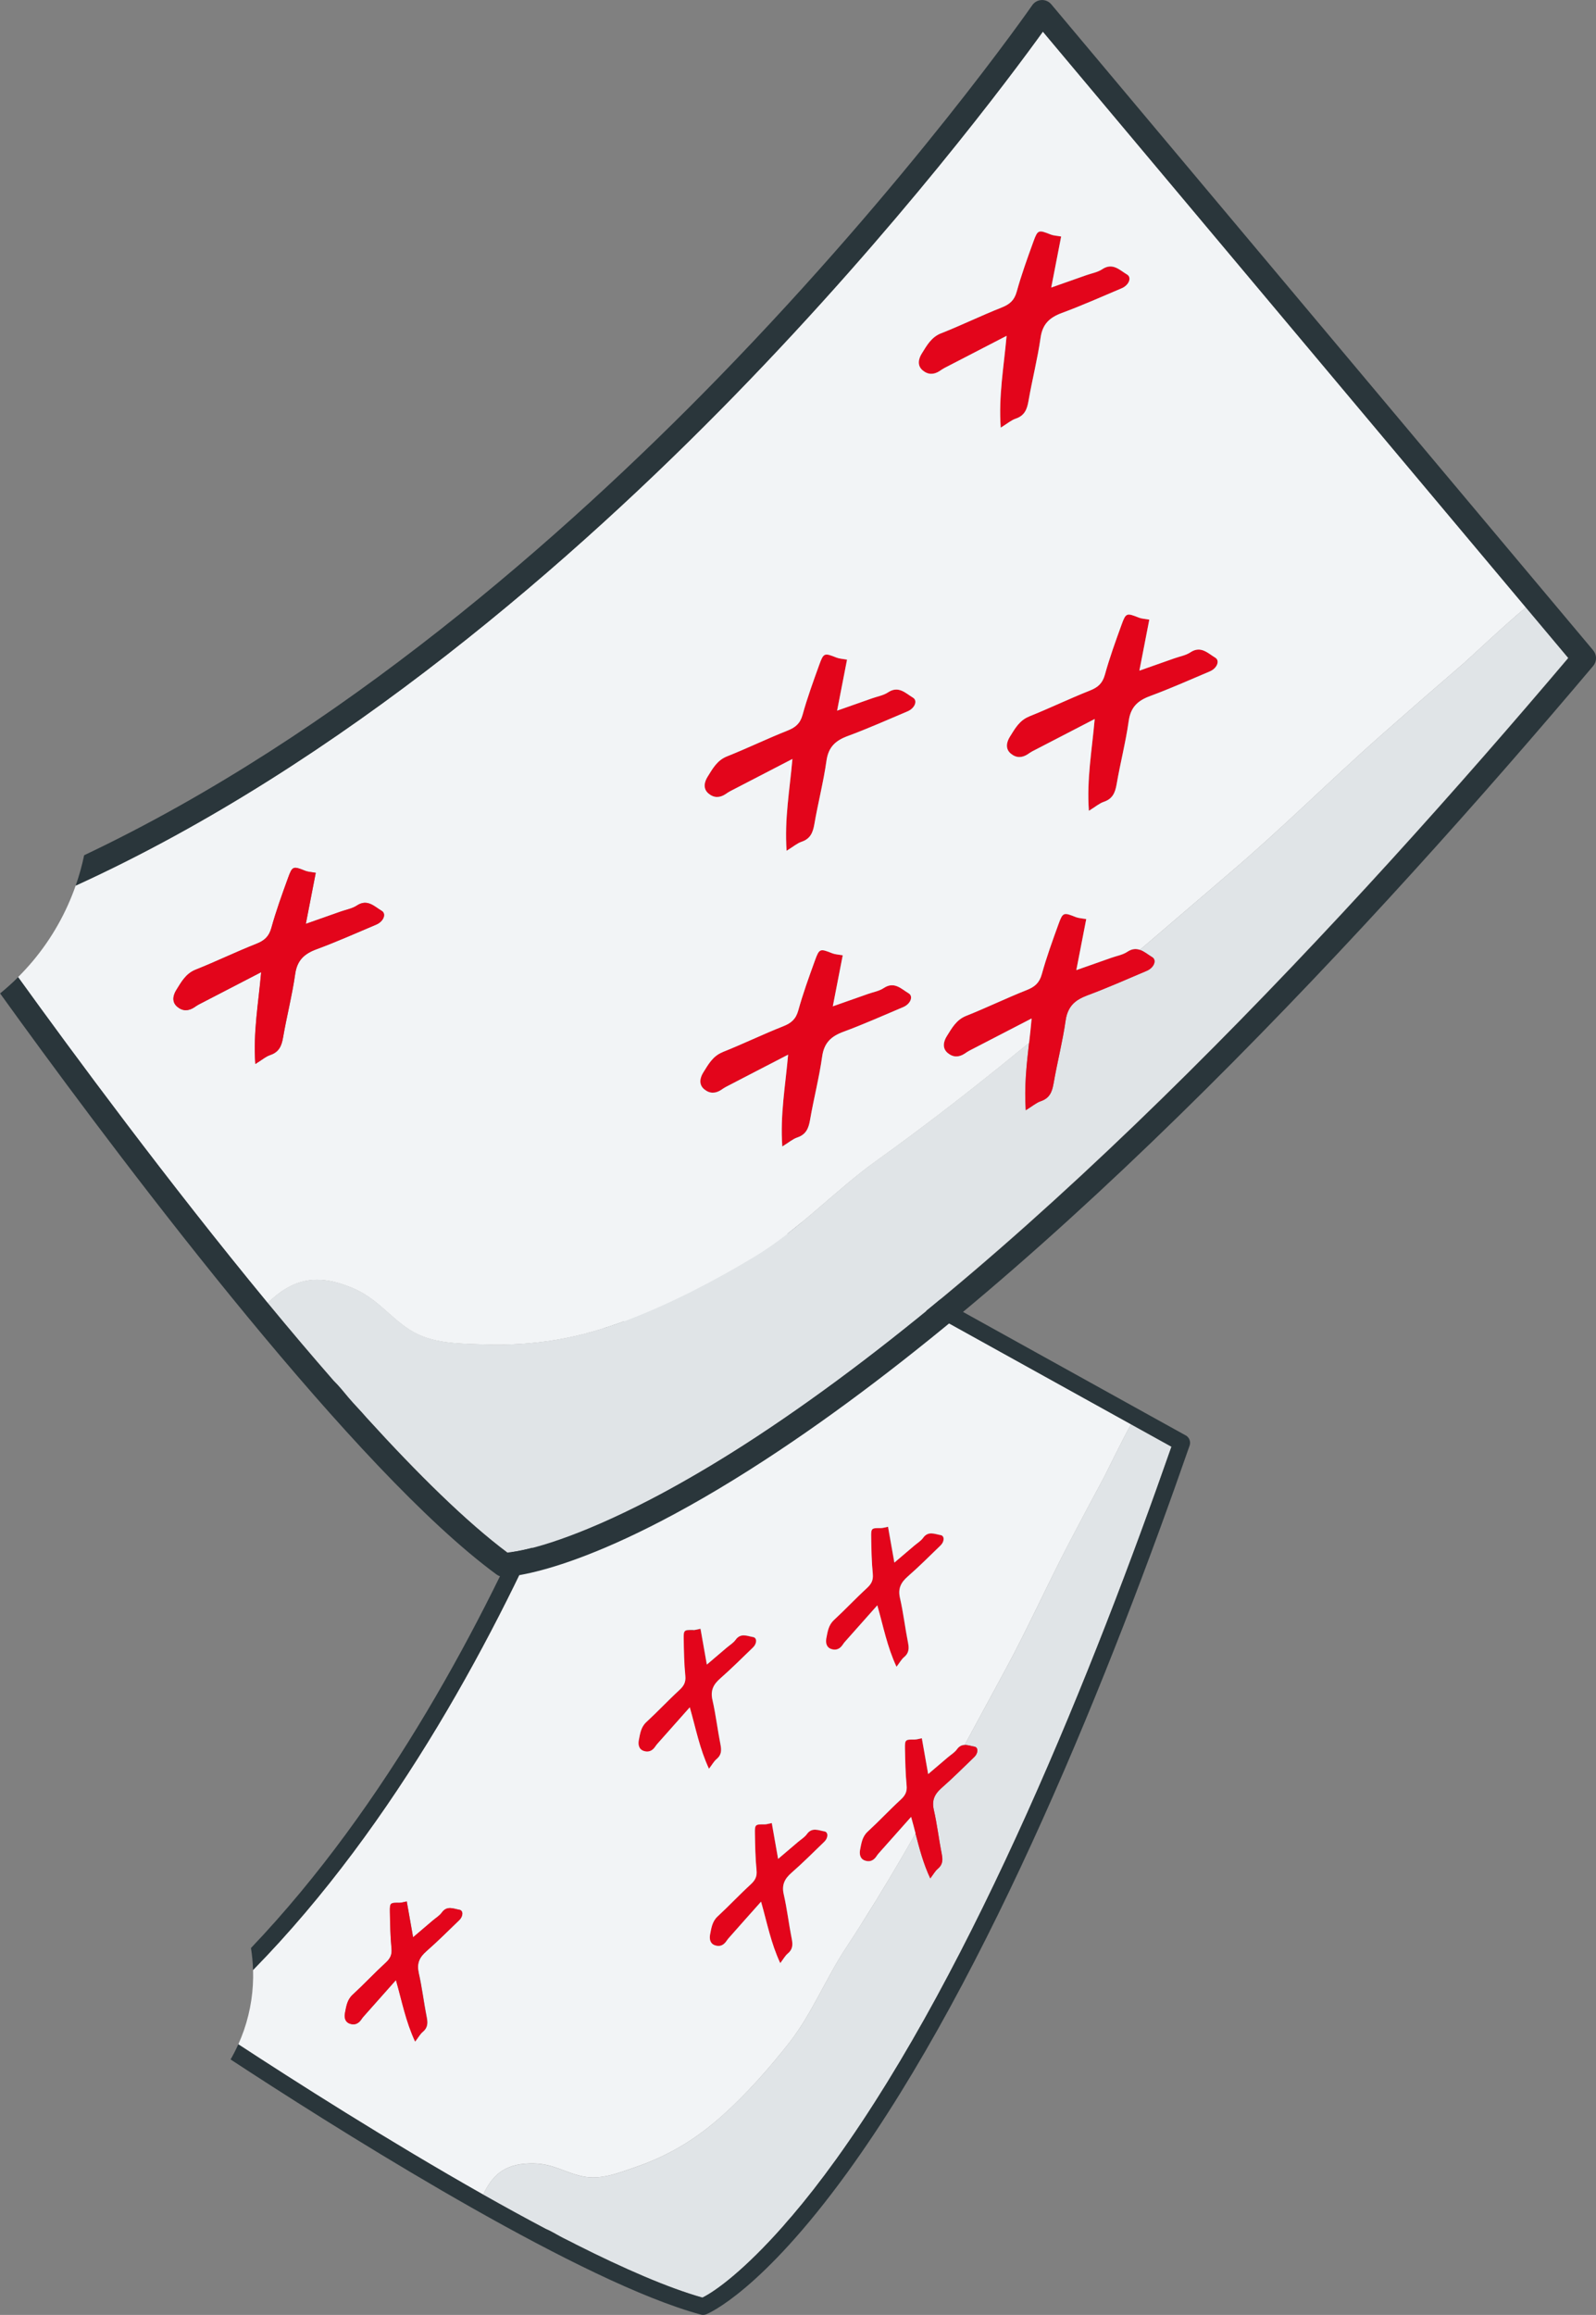 <svg xmlns="http://www.w3.org/2000/svg" xmlns:xlink="http://www.w3.org/1999/xlink" viewBox="0 0 315.06 456.82">
  <rect x="0" y="0" width="315.06" height="456.82" fill="#808080" stroke="none"/>
  <g>
    <g class="cls-5">
      <path fill="#e0e4e7" d="M223.27,281.07c-1.88,3.33-4.79,9.41-5.25,10.26-2.33,4.33-4.64,8.67-6.92,13.03-4.36,8.33-8.22,17.01-12.69,25.23-2.67,4.91-5.32,9.83-7.99,14.75.64-.02,1.3.22,1.94.33.79.14.77,1.28-.02,2.04-2.14,2.06-4.24,4.17-6.48,6.13-.07.06-.13.13-.2.19-.84.79-1.35,1.59-1.44,2.61-.04.44-.01.92.11,1.46.66,2.89,1,5.86,1.58,8.77.23,1.16.21,2.08-.78,2.9-.51.42-.84,1.05-1.49,1.9-1.37-2.94-2.12-5.84-2.91-8.85-3.43,6.02-6.96,11.98-10.68,17.83-1.02,1.61-2.06,3.22-3.11,4.82-3.97,6.03-6.61,12.82-11.06,18.52-3.95,5.08-8.49,10.19-13.28,14.48-5.23,4.69-10.59,7.93-17.4,10.28-3.25,1.12-6.68,2.47-10.18,1.74-3.43-.73-5.77-2.46-9.55-2.55-5.16-.12-8.03,1.69-10.09,6.14,4.14,2.34,8.27,4.61,12.33,6.75,1.01.43,1.92.98,2.76,1.44,1.09.6,2.22,1.1,3.32,1.7,9.39,4.73,18.07,8.51,24.87,10.43,2.71-1.33,8.35-5.52,15.85-13.99.62-.76,1.24-1.49,1.86-2.14,2.7-3.17,5.6-6.86,8.68-11.14,27.4-38.1,51.05-97.24,66.2-140.64l-7.98-4.42Z"/>
      <path fill="#e3051b" d="M129.27,344.78c.14-.2.27-.4.43-.58,2.08-2.34,4.16-4.68,6.45-7.26,1.21,4.23,1.93,8.14,3.79,12.13.65-.85.98-1.48,1.49-1.9.99-.82,1.01-1.74.78-2.9-.58-2.91-.91-5.88-1.58-8.77-.43-1.88.17-3.06,1.53-4.25,2.24-1.96,4.34-4.07,6.48-6.13.79-.76.81-1.9.02-2.04-1.17-.2-2.46-.87-3.47.55-.44.62-1.17,1.05-1.77,1.56-1.23,1.05-2.46,2.1-3.9,3.32-.44-2.51-.84-4.75-1.25-7.07-.63.12-1.04.26-1.44.26-1.82-.02-1.92,0-1.89,1.78.05,2.43.09,4.86.32,7.27.12,1.25-.28,1.99-1.16,2.8-2.23,2.05-4.3,4.27-6.53,6.32-1.09,1-1.24,2.32-1.49,3.57-.15.75-.09,1.77.96,2.13.92.32,1.66.02,2.22-.77"/>
      <path fill="#e3051b" d="M141.12,383.89c.92.32,1.66.02,2.22-.77.14-.2.27-.4.43-.58,2.08-2.34,4.16-4.68,6.45-7.26,1.21,4.23,1.93,8.14,3.79,12.13.65-.85.98-1.48,1.49-1.9.99-.82,1.01-1.74.78-2.9-.58-2.91-.91-5.88-1.58-8.78-.43-1.87.17-3.06,1.53-4.25,2.24-1.96,4.34-4.07,6.48-6.13.79-.76.81-1.91.02-2.04-1.17-.2-2.46-.87-3.47.55-.44.62-1.17,1.05-1.77,1.56-1.23,1.05-2.46,2.1-3.9,3.32-.44-2.51-.84-4.75-1.25-7.07-.63.12-1.04.26-1.44.26-1.82-.02-1.92,0-1.89,1.78.05,2.43.09,4.86.32,7.27.12,1.25-.28,1.99-1.17,2.8-2.23,2.05-4.3,4.27-6.53,6.33-1.09,1-1.24,2.32-1.49,3.57-.15.74-.09,1.77.96,2.13"/>
      <path fill="#e3051b" d="M185.91,365.87c-.58-2.91-.91-5.88-1.58-8.77-.12-.54-.15-1.02-.11-1.46.09-1.01.6-1.82,1.44-2.6.07-.06.13-.13.2-.19,2.24-1.96,4.34-4.07,6.48-6.13.79-.76.81-1.91.02-2.04-.63-.11-1.3-.35-1.94-.33-.54.02-1.07.23-1.53.88-.44.62-1.17,1.05-1.77,1.56-1.23,1.05-2.46,2.1-3.9,3.32-.44-2.51-.84-4.75-1.25-7.07-.63.12-1.04.26-1.44.26-1.82-.02-1.92,0-1.89,1.78.05,2.42.09,4.86.32,7.27.12,1.25-.28,1.99-1.16,2.8-2.23,2.05-4.3,4.27-6.53,6.32-1.09,1-1.24,2.32-1.49,3.57-.15.74-.09,1.77.96,2.13.92.32,1.66.02,2.22-.77.14-.19.27-.4.43-.58,2.08-2.34,4.17-4.68,6.46-7.26.32,1.11.6,2.2.88,3.28.78,3.02,1.54,5.92,2.91,8.85.65-.85.98-1.48,1.49-1.9.98-.82,1.01-1.74.78-2.9"/>
      <path fill="#e3051b" d="M164.06,325.42c.92.32,1.66.02,2.22-.77.14-.2.27-.4.43-.59,2.08-2.34,4.16-4.68,6.45-7.26,1.21,4.23,1.93,8.14,3.79,12.13.65-.85.98-1.48,1.49-1.9.99-.82,1.01-1.74.78-2.9-.58-2.91-.91-5.88-1.58-8.77-.43-1.88.17-3.06,1.53-4.25,2.24-1.96,4.34-4.07,6.48-6.13.79-.76.81-1.9.02-2.04-1.17-.2-2.46-.87-3.47.55-.44.62-1.17,1.05-1.77,1.56-1.23,1.05-2.46,2.1-3.9,3.32-.44-2.51-.84-4.75-1.25-7.07-.63.12-1.04.26-1.44.26-1.82-.02-1.92,0-1.89,1.78.05,2.43.09,4.86.32,7.27.12,1.25-.28,1.99-1.17,2.8-2.23,2.05-4.3,4.27-6.53,6.32-1.09,1-1.24,2.32-1.49,3.57-.15.74-.09,1.77.96,2.13"/>
      <path fill="#e3051b" d="M148.11,281.99c.99-.82,1.01-1.74.78-2.9-.58-2.91-.91-5.88-1.58-8.78-.43-1.87.17-3.06,1.53-4.25,2.24-1.96,4.34-4.07,6.48-6.13.79-.76.81-1.9.02-2.04-1.17-.2-2.46-.87-3.47.55-.44.62-1.17,1.05-1.77,1.56-1.23,1.05-2.46,2.1-3.9,3.32-.44-2.51-.84-4.75-1.25-7.07-.63.12-1.04.26-1.44.26-1.82-.02-1.92,0-1.89,1.78.05,2.43.09,4.86.32,7.27.12,1.25-.28,1.99-1.17,2.8-2.23,2.05-4.3,4.27-6.53,6.33-1.09,1-1.24,2.32-1.49,3.57-.15.74-.09,1.77.96,2.13.92.32,1.66.02,2.22-.77.14-.19.27-.4.43-.58,2.08-2.34,4.16-4.68,6.45-7.26,1.21,4.23,1.93,8.14,3.79,12.13.65-.85.98-1.48,1.49-1.9"/>
      <path fill="#f2f4f6" d="M69.6,393.65c2.23-2.05,4.3-4.28,6.53-6.32.88-.81,1.29-1.55,1.17-2.8-.24-2.41-.28-4.85-.32-7.27-.03-1.77.07-1.8,1.89-1.78.4,0,.81-.14,1.44-.26.41,2.32.8,4.56,1.25,7.07,1.43-1.22,2.67-2.27,3.9-3.32.6-.51,1.32-.94,1.77-1.56,1.01-1.42,2.29-.75,3.47-.55.79.14.77,1.28-.02,2.04-2.14,2.06-4.25,4.18-6.48,6.13-1.36,1.19-1.96,2.38-1.53,4.25.66,2.89,1,5.86,1.58,8.77.23,1.16.21,2.08-.78,2.9-.51.42-.84,1.05-1.49,1.9-1.86-3.99-2.58-7.9-3.79-12.13-2.29,2.57-4.37,4.92-6.45,7.26-.16.18-.29.39-.43.59-.56.78-1.3,1.09-2.22.77-1.04-.36-1.1-1.39-.96-2.13.25-1.25.4-2.57,1.49-3.57M134.26,274.68c2.23-2.05,4.3-4.28,6.53-6.32.88-.81,1.29-1.55,1.17-2.8-.24-2.41-.28-4.85-.32-7.27-.03-1.77.07-1.8,1.89-1.78.4,0,.81-.14,1.44-.26.41,2.32.8,4.56,1.25,7.07,1.44-1.22,2.67-2.27,3.9-3.32.6-.51,1.33-.94,1.77-1.56,1.01-1.42,2.29-.75,3.47-.55.79.14.77,1.28-.02,2.04-2.14,2.06-4.25,4.17-6.48,6.13-1.36,1.19-1.96,2.38-1.53,4.25.66,2.89,1,5.86,1.58,8.78.23,1.16.21,2.08-.78,2.9-.51.42-.84,1.05-1.49,1.9-1.86-3.99-2.58-7.9-3.79-12.13-2.29,2.57-4.37,4.92-6.45,7.26-.16.18-.29.39-.43.59-.56.79-1.3,1.09-2.22.77-1.04-.36-1.1-1.39-.96-2.13.25-1.25.4-2.57,1.49-3.57M136.85,321.67c.4,0,.81-.14,1.44-.26.41,2.32.8,4.56,1.25,7.07,1.44-1.22,2.67-2.27,3.9-3.32.6-.51,1.32-.94,1.77-1.56,1.01-1.42,2.3-.75,3.47-.55.79.14.77,1.28-.02,2.04-2.14,2.06-4.25,4.17-6.48,6.13-1.36,1.19-1.96,2.38-1.53,4.25.66,2.89,1,5.86,1.58,8.77.23,1.16.21,2.08-.78,2.9-.51.42-.84,1.05-1.49,1.9-1.86-3.99-2.58-7.9-3.79-12.13-2.29,2.57-4.37,4.91-6.45,7.26-.16.18-.29.39-.43.58-.56.78-1.3,1.08-2.22.77-1.04-.36-1.1-1.39-.96-2.13.25-1.25.4-2.57,1.49-3.57,2.23-2.05,4.3-4.28,6.53-6.33.88-.81,1.29-1.55,1.16-2.8-.24-2.41-.28-4.85-.32-7.27-.03-1.77.07-1.8,1.89-1.78M141.66,378.19c2.23-2.05,4.3-4.28,6.53-6.32.88-.81,1.29-1.55,1.16-2.8-.24-2.41-.28-4.85-.32-7.27-.03-1.77.07-1.8,1.89-1.78.4,0,.8-.14,1.44-.26.41,2.32.8,4.56,1.25,7.07,1.44-1.22,2.67-2.27,3.9-3.32.6-.51,1.32-.94,1.77-1.56,1.01-1.42,2.29-.75,3.47-.55.79.14.77,1.28-.02,2.04-2.14,2.06-4.24,4.18-6.48,6.13-1.36,1.19-1.96,2.38-1.53,4.25.66,2.89,1,5.86,1.58,8.78.23,1.16.21,2.08-.78,2.9-.51.42-.84,1.05-1.49,1.9-1.86-3.99-2.58-7.9-3.79-12.13-2.29,2.57-4.38,4.91-6.45,7.26-.16.18-.29.39-.43.58-.56.79-1.3,1.09-2.22.77-1.04-.36-1.1-1.39-.96-2.13.25-1.25.4-2.57,1.49-3.57M164.6,319.72c2.23-2.05,4.3-4.28,6.53-6.32.88-.81,1.29-1.55,1.17-2.8-.24-2.41-.28-4.85-.32-7.27-.03-1.77.07-1.8,1.89-1.78.4,0,.81-.14,1.44-.26.41,2.32.8,4.56,1.25,7.07,1.43-1.22,2.67-2.27,3.9-3.32.6-.51,1.32-.94,1.77-1.56,1.01-1.42,2.29-.75,3.47-.55.79.14.77,1.28-.02,2.04-2.14,2.06-4.24,4.18-6.48,6.13-1.36,1.19-1.96,2.38-1.53,4.25.66,2.89,1,5.86,1.58,8.77.23,1.16.21,2.09-.78,2.9-.51.42-.84,1.05-1.49,1.9-1.86-3.99-2.58-7.9-3.79-12.13-2.29,2.57-4.37,4.91-6.45,7.26-.16.18-.29.39-.43.59-.56.79-1.3,1.08-2.22.77-1.04-.36-1.1-1.39-.96-2.13.25-1.25.4-2.57,1.49-3.57M47.05,403.41c10.78,7.05,29.54,19.04,48.34,29.66,2.06-4.45,4.93-6.26,10.09-6.14,3.78.09,6.12,1.83,9.55,2.55,3.5.74,6.93-.62,10.18-1.74,6.81-2.34,12.17-5.59,17.4-10.27,4.79-4.29,9.32-9.41,13.28-14.48,4.44-5.71,7.09-12.49,11.06-18.52,1.05-1.6,2.09-3.2,3.11-4.82,3.71-5.85,7.25-11.81,10.68-17.83-.28-1.08-.56-2.16-.88-3.28-2.29,2.57-4.37,4.92-6.46,7.26-.16.18-.29.39-.43.59-.56.79-1.3,1.09-2.22.77-1.04-.36-1.1-1.39-.96-2.13.25-1.25.4-2.57,1.49-3.57,2.23-2.05,4.3-4.28,6.53-6.33.88-.81,1.29-1.55,1.16-2.8-.23-2.41-.27-4.85-.32-7.27-.03-1.77.07-1.8,1.89-1.78.4,0,.81-.14,1.44-.26.41,2.32.8,4.56,1.25,7.07,1.43-1.22,2.67-2.27,3.9-3.32.6-.51,1.33-.94,1.77-1.56.46-.65.99-.86,1.53-.88,2.67-4.91,5.32-9.84,7.99-14.75,4.46-8.21,8.33-16.9,12.69-25.22,2.28-4.36,4.59-8.7,6.92-13.03.46-.86,3.37-6.93,5.25-10.26l-90.82-50.34c-1.91,7.24-8.93,32.34-21.73,62.11-12.33,28.69-32.41,67.02-60.77,95.92.12,3.94-.45,7.96-1.81,11.9-.33.94-.7,1.86-1.1,2.76"/>
      <path fill="#2a363b" d="M234.08,283.27l-.79-.44-6.07-3.36-95.03-52.68c-.45-.25-1-.27-1.47-.07-.48.21-.82.62-.95,1.13-.07.28-7.07,28.75-22.12,63.74-11.93,27.73-31.15,64.56-58.11,92.83.23,1.43.37,2.88.41,4.34,28.36-28.9,48.44-67.23,60.77-95.92,12.8-29.78,19.82-54.87,21.73-62.11l90.82,50.34,7.98,4.42c-15.15,43.4-38.79,102.54-66.2,140.64-3.08,4.28-5.98,7.97-8.68,11.13-.63.74-1.25,1.46-1.86,2.15-7.5,8.46-13.13,12.66-15.85,13.99-6.8-1.92-15.48-5.71-24.87-10.43-1.1-.6-2.23-1.09-3.32-1.7-.84-.46-1.75-1.01-2.76-1.44-4.05-2.14-8.19-4.41-12.33-6.75-18.79-10.63-37.56-22.61-48.34-29.66-.46,1.03-.97,2.03-1.52,2.99,19.22,12.6,62.63,40.11,88.16,48.9,1.63.56,3.2,1.05,4.68,1.45.35.1.72.07,1.05-.06.44-.17,10.87-4.54,27.88-28.01,28.09-38.76,52.24-99.39,67.55-143.43.26-.76-.06-1.6-.76-2"/>
      <path fill="#e3051b" d="M82.65,389.29c-.43-1.88.17-3.06,1.53-4.25,2.24-1.96,4.34-4.07,6.48-6.13.79-.76.81-1.9.02-2.04-1.17-.2-2.46-.87-3.47.55-.44.62-1.17,1.05-1.77,1.56-1.23,1.05-2.46,2.1-3.9,3.32-.44-2.51-.84-4.75-1.25-7.07-.63.12-1.04.26-1.44.26-1.82-.02-1.92,0-1.89,1.78.05,2.43.09,4.86.32,7.27.12,1.25-.28,1.99-1.17,2.8-2.23,2.05-4.3,4.27-6.53,6.32-1.09,1-1.24,2.32-1.49,3.57-.15.74-.09,1.77.96,2.13.92.32,1.66.02,2.22-.77.14-.2.27-.4.43-.58,2.08-2.34,4.17-4.68,6.45-7.26,1.21,4.23,1.93,8.14,3.79,12.13.65-.85.98-1.48,1.49-1.9.99-.82,1.01-1.74.78-2.9-.58-2.91-.91-5.88-1.58-8.77"/>
      <path fill="#e0e4e7" d="M301.21,119.87c-4.21,3.48-11.2,10.09-12.25,11-5.33,4.58-10.63,9.19-15.9,13.84-10.08,8.87-19.68,18.48-29.84,27.15-6.07,5.18-12.13,10.39-18.2,15.58.86.3,1.63.96,2.42,1.43.99.59.37,2.11-1.07,2.71-3.92,1.65-7.8,3.39-11.78,4.86-.13.05-.24.1-.36.15-1.53.62-2.62,1.43-3.26,2.73-.28.57-.49,1.22-.6,2-.59,4.2-1.67,8.33-2.39,12.51-.29,1.66-.79,2.89-2.52,3.47-.89.3-1.66.98-2.96,1.78-.32-4.62.15-8.87.65-13.3-7.66,6.27-15.42,12.41-23.37,18.32-2.19,1.63-4.4,3.24-6.62,4.83-8.38,6.01-15.38,13.71-24.23,19.04-7.87,4.75-16.53,9.25-25.12,12.52-9.38,3.57-18.18,5.16-28.47,4.79-4.91-.17-10.18-.12-14.47-2.9-4.21-2.73-6.43-6.24-11.43-8.29-6.82-2.81-11.58-1.86-16.6,3.02,4.32,5.24,8.67,10.38,12.98,15.31,1.12,1.09,2.06,2.29,2.94,3.34,1.15,1.36,2.4,2.6,3.56,3.96,10.11,11.12,19.74,20.6,27.83,26.65,4.3-.38,13.97-3.09,28.29-10.54,1.22-.7,2.41-1.35,3.58-1.91,5.22-2.85,10.98-6.28,17.27-10.41,56.05-36.78,117.86-103.55,160.29-153.68l-8.38-9.98Z"/>
      <path fill="#e3051b" d="M143.23,156.71c.29-.19.57-.4.88-.56,3.97-2.06,7.95-4.11,12.32-6.38-.56,6.26-1.59,11.85-1.15,18.12,1.3-.8,2.07-1.47,2.96-1.78,1.73-.59,2.24-1.81,2.52-3.47.72-4.18,1.79-8.31,2.39-12.51.39-2.72,1.8-3.99,4.22-4.89,3.98-1.47,7.87-3.21,11.78-4.86,1.44-.61,2.05-2.13,1.07-2.72-1.46-.87-2.83-2.42-4.91-1.04-.91.61-2.1.8-3.16,1.18-2.18.77-4.36,1.54-6.9,2.43.7-3.58,1.32-6.77,1.96-10.07-.9-.17-1.52-.18-2.05-.39-2.41-.96-2.57-.97-3.43,1.4-1.18,3.26-2.37,6.53-3.29,9.87-.47,1.73-1.39,2.51-2.99,3.14-4.02,1.59-7.93,3.49-11.95,5.09-1.97.78-2.84,2.45-3.81,4-.58.92-1.03,2.32.18,3.33,1.06.89,2.21.87,3.36.11"/>
      <path fill="#e3051b" d="M139.02,214.94c1.07.89,2.21.87,3.36.11.29-.19.57-.4.88-.56,3.97-2.06,7.95-4.11,12.32-6.38-.56,6.26-1.59,11.85-1.15,18.12,1.3-.8,2.07-1.48,2.96-1.78,1.73-.59,2.24-1.81,2.52-3.47.72-4.18,1.79-8.31,2.39-12.51.38-2.72,1.8-3.99,4.22-4.88,3.98-1.47,7.87-3.21,11.78-4.86,1.44-.61,2.05-2.13,1.07-2.72-1.46-.87-2.83-2.42-4.91-1.04-.91.61-2.09.8-3.16,1.18-2.18.77-4.36,1.54-6.9,2.43.7-3.58,1.32-6.77,1.96-10.07-.9-.17-1.52-.18-2.05-.39-2.41-.96-2.57-.97-3.43,1.4-1.18,3.26-2.37,6.53-3.29,9.86-.48,1.73-1.39,2.51-2.99,3.14-4.03,1.59-7.93,3.49-11.95,5.09-1.97.78-2.84,2.46-3.82,4-.58.92-1.02,2.32.18,3.33"/>
      <path fill="#e3051b" d="M207.98,213.84c.72-4.18,1.79-8.31,2.39-12.51.11-.78.32-1.43.6-2,.64-1.3,1.73-2.12,3.26-2.73.12-.05.24-.1.36-.15,3.98-1.47,7.87-3.21,11.78-4.86,1.44-.61,2.05-2.13,1.07-2.71-.79-.47-1.55-1.14-2.42-1.43-.73-.25-1.54-.24-2.49.39-.91.61-2.1.8-3.16,1.18-2.18.77-4.36,1.54-6.9,2.43.7-3.58,1.32-6.77,1.96-10.07-.9-.17-1.52-.18-2.05-.39-2.41-.96-2.57-.97-3.43,1.4-1.18,3.26-2.37,6.53-3.29,9.86-.48,1.73-1.4,2.51-2.99,3.14-4.03,1.59-7.93,3.49-11.95,5.09-1.97.78-2.84,2.46-3.82,4-.58.92-1.02,2.32.18,3.33,1.07.89,2.21.87,3.36.11.29-.19.57-.4.88-.56,3.97-2.06,7.95-4.11,12.32-6.38-.15,1.65-.32,3.24-.5,4.82-.5,4.42-.97,8.68-.65,13.3,1.3-.8,2.07-1.48,2.96-1.78,1.73-.59,2.24-1.81,2.52-3.47"/>
      <path fill="#e3051b" d="M199.54,148.7c1.07.89,2.21.87,3.36.11.29-.19.57-.4.88-.56,3.98-2.06,7.95-4.11,12.32-6.38-.56,6.26-1.59,11.85-1.15,18.12,1.3-.8,2.07-1.48,2.96-1.78,1.73-.59,2.24-1.81,2.52-3.47.72-4.18,1.79-8.31,2.39-12.51.39-2.72,1.8-3.99,4.22-4.89,3.98-1.47,7.87-3.21,11.78-4.86,1.44-.61,2.05-2.13,1.07-2.72-1.46-.87-2.83-2.42-4.91-1.04-.91.6-2.1.8-3.16,1.18-2.18.77-4.36,1.54-6.9,2.43.7-3.58,1.32-6.77,1.96-10.07-.9-.17-1.52-.18-2.05-.39-2.42-.96-2.57-.97-3.43,1.4-1.18,3.26-2.37,6.53-3.29,9.87-.48,1.73-1.4,2.51-2.99,3.13-4.03,1.59-7.93,3.49-11.95,5.09-1.97.78-2.84,2.45-3.82,4-.58.92-1.02,2.32.18,3.33"/>
      <path fill="#e3051b" d="M200.5,82.63c1.73-.59,2.24-1.81,2.52-3.47.72-4.18,1.79-8.31,2.39-12.51.39-2.72,1.8-3.99,4.22-4.89,3.98-1.47,7.87-3.21,11.78-4.86,1.44-.61,2.05-2.13,1.07-2.71-1.46-.87-2.83-2.42-4.91-1.04-.91.6-2.1.8-3.16,1.18-2.18.77-4.36,1.54-6.9,2.43.7-3.58,1.32-6.77,1.96-10.07-.9-.17-1.52-.18-2.05-.39-2.41-.96-2.57-.97-3.43,1.4-1.18,3.26-2.37,6.53-3.29,9.87-.48,1.73-1.4,2.51-2.99,3.13-4.02,1.59-7.93,3.49-11.95,5.09-1.97.78-2.84,2.45-3.81,4-.58.92-1.02,2.32.18,3.33,1.07.89,2.21.87,3.36.11.29-.19.57-.4.88-.56,3.97-2.06,7.95-4.11,12.32-6.37-.56,6.26-1.59,11.85-1.15,18.12,1.3-.8,2.06-1.48,2.96-1.78"/>
      <path fill="#f2f4f6" d="M38.63,191.35c4.03-1.6,7.93-3.5,11.95-5.09,1.59-.63,2.51-1.41,2.99-3.14.92-3.34,2.11-6.61,3.29-9.87.86-2.38,1.01-2.37,3.43-1.4.53.21,1.15.23,2.05.39-.64,3.3-1.26,6.49-1.96,10.07,2.54-.89,4.72-1.66,6.9-2.43,1.06-.38,2.25-.57,3.16-1.18,2.07-1.38,3.44.17,4.91,1.04.98.59.37,2.11-1.07,2.72-3.91,1.65-7.8,3.39-11.78,4.86-2.43.89-3.84,2.17-4.22,4.89-.59,4.2-1.67,8.33-2.39,12.51-.29,1.67-.79,2.89-2.52,3.47-.89.3-1.66.98-2.96,1.78-.44-6.27.6-11.86,1.15-18.12-4.37,2.26-8.35,4.32-12.32,6.38-.31.16-.59.37-.88.56-1.15.76-2.29.78-3.36-.11-1.21-1.02-.76-2.41-.18-3.33.97-1.54,1.85-3.22,3.81-4M185.77,65.78c4.02-1.59,7.93-3.5,11.95-5.09,1.59-.63,2.51-1.41,2.99-3.14.92-3.34,2.11-6.61,3.29-9.87.86-2.38,1.01-2.36,3.43-1.4.53.21,1.15.23,2.05.39-.64,3.3-1.26,6.49-1.96,10.07,2.54-.89,4.72-1.66,6.9-2.43,1.06-.38,2.25-.57,3.16-1.18,2.07-1.38,3.44.17,4.91,1.04.98.59.37,2.11-1.07,2.72-3.91,1.65-7.8,3.39-11.78,4.86-2.42.89-3.84,2.17-4.22,4.88-.6,4.2-1.67,8.33-2.39,12.51-.29,1.67-.79,2.89-2.52,3.47-.89.3-1.66.98-2.96,1.78-.44-6.27.6-11.86,1.16-18.12-4.37,2.26-8.35,4.32-12.32,6.37-.31.16-.59.37-.88.56-1.15.76-2.29.78-3.36-.11-1.21-1.01-.76-2.41-.18-3.33.97-1.54,1.85-3.22,3.82-4M165.16,129.78c.53.21,1.15.23,2.05.39-.64,3.3-1.26,6.49-1.96,10.07,2.54-.89,4.72-1.66,6.9-2.43,1.06-.38,2.25-.57,3.16-1.18,2.07-1.38,3.45.17,4.91,1.04.99.59.37,2.11-1.07,2.71-3.91,1.65-7.8,3.39-11.78,4.86-2.43.89-3.84,2.17-4.22,4.89-.59,4.2-1.67,8.32-2.39,12.51-.29,1.66-.79,2.89-2.52,3.47-.89.3-1.66.98-2.96,1.78-.44-6.27.6-11.86,1.15-18.12-4.37,2.26-8.35,4.32-12.32,6.38-.31.16-.59.37-.88.56-1.15.76-2.29.78-3.36-.11-1.21-1.01-.76-2.41-.18-3.33.97-1.54,1.85-3.22,3.81-4,4.03-1.6,7.93-3.5,11.95-5.09,1.59-.63,2.51-1.4,2.99-3.14.92-3.33,2.12-6.61,3.29-9.86.86-2.38,1.01-2.36,3.43-1.4M142.65,207.62c4.02-1.6,7.93-3.5,11.95-5.09,1.59-.63,2.51-1.4,2.99-3.14.92-3.33,2.11-6.6,3.29-9.86.86-2.38,1.01-2.36,3.43-1.4.53.21,1.15.23,2.05.39-.64,3.3-1.26,6.49-1.96,10.07,2.54-.9,4.72-1.66,6.9-2.43,1.06-.38,2.25-.57,3.16-1.18,2.07-1.38,3.45.17,4.91,1.04.99.59.37,2.11-1.07,2.72-3.92,1.65-7.8,3.39-11.78,4.86-2.43.89-3.84,2.17-4.22,4.89-.59,4.2-1.67,8.33-2.39,12.51-.29,1.67-.79,2.89-2.52,3.47-.89.3-1.66.98-2.96,1.78-.44-6.27.6-11.86,1.15-18.12-4.37,2.26-8.35,4.31-12.32,6.38-.31.16-.59.37-.88.56-1.15.76-2.29.78-3.36-.11-1.21-1.01-.76-2.41-.18-3.33.97-1.54,1.85-3.22,3.82-4M203.17,141.38c4.02-1.6,7.93-3.5,11.95-5.09,1.59-.63,2.51-1.41,2.99-3.13.92-3.34,2.11-6.61,3.29-9.87.86-2.38,1.01-2.36,3.43-1.4.53.21,1.15.23,2.05.39-.64,3.3-1.26,6.49-1.96,10.07,2.54-.89,4.72-1.66,6.9-2.43,1.06-.38,2.25-.57,3.16-1.18,2.07-1.38,3.45.17,4.91,1.04.98.59.37,2.11-1.07,2.72-3.91,1.65-7.8,3.39-11.78,4.86-2.42.89-3.84,2.17-4.22,4.89-.59,4.2-1.67,8.33-2.39,12.51-.29,1.66-.79,2.89-2.52,3.47-.89.3-1.66.98-2.96,1.78-.44-6.27.6-11.86,1.15-18.12-4.37,2.26-8.35,4.32-12.32,6.38-.31.16-.59.37-.88.56-1.15.76-2.29.78-3.36-.11-1.21-1.01-.76-2.41-.18-3.33.97-1.54,1.85-3.22,3.82-4M3.56,192.82c10.76,14.92,29.66,40.51,49.28,64.31,5.03-4.88,9.78-5.83,16.6-3.02,5,2.06,7.22,5.57,11.43,8.3,4.29,2.77,9.56,2.72,14.47,2.89,10.28.36,19.09-1.22,28.47-4.79,8.59-3.27,17.25-7.77,25.12-12.52,8.85-5.34,15.85-13.04,24.23-19.04,2.22-1.59,4.43-3.2,6.62-4.83,7.95-5.91,15.71-12.05,23.37-18.32.18-1.58.36-3.18.5-4.82-4.37,2.26-8.35,4.32-12.32,6.37-.31.16-.59.37-.88.56-1.15.76-2.29.78-3.36-.11-1.21-1.01-.76-2.41-.18-3.33.97-1.54,1.85-3.22,3.81-4,4.03-1.6,7.93-3.5,11.95-5.09,1.59-.63,2.51-1.41,2.99-3.14.92-3.33,2.11-6.61,3.29-9.86.86-2.38,1.01-2.37,3.43-1.4.53.21,1.15.23,2.05.39-.64,3.3-1.26,6.49-1.96,10.07,2.54-.89,4.72-1.66,6.9-2.43,1.06-.38,2.25-.57,3.16-1.18.95-.64,1.76-.65,2.49-.39,6.07-5.19,12.13-10.4,18.2-15.58,10.16-8.67,19.76-18.27,29.84-27.15,5.27-4.64,10.57-9.26,15.9-13.84,1.06-.91,8.04-7.52,12.25-11L205.87,6.24c-6.26,8.68-28.47,38.55-60.78,71.71-31.13,31.95-77.54,72.79-130.15,96.81-1.86,5.31-4.67,10.38-8.5,14.94-.92,1.09-1.88,2.13-2.87,3.12"/>
      <path fill="#2a363b" d="M314.51,128.34l-.83-.99-6.37-7.59L207.53.85c-.47-.56-1.19-.88-1.92-.84-.74.03-1.42.41-1.84,1.02-.24.34-24.15,34.72-62.13,73.69-30.1,30.88-74.6,70.16-125.03,94.05-.42,2.03-.98,4.03-1.67,6,52.62-24.02,99.02-64.86,130.15-96.81,32.31-33.16,54.53-63.04,60.78-71.71l95.35,113.63,8.38,9.98c-42.43,50.13-104.24,116.9-160.29,153.68-6.29,4.13-12.06,7.56-17.27,10.41-1.22.67-2.42,1.3-3.58,1.91-14.33,7.45-23.99,10.16-28.29,10.54-8.09-6.05-17.72-15.53-27.83-26.65-1.16-1.36-2.42-2.6-3.56-3.96-.88-1.05-1.82-2.24-2.94-3.34-4.31-4.93-8.66-10.07-12.98-15.31-19.62-23.79-38.52-49.39-49.28-64.31-1.14,1.14-2.33,2.21-3.56,3.21,19.18,26.65,62.99,85.56,92.54,110.36,1.89,1.59,3.73,3.04,5.49,4.33.42.3.92.46,1.43.46.67,0,16.82-.49,51.52-23.08,57.31-37.31,120.55-105.81,163.51-156.7.74-.88.75-2.17,0-3.05"/>
      <path fill="#e3051b" d="M58.27,192.21c.39-2.72,1.8-3.99,4.22-4.89,3.98-1.47,7.87-3.21,11.78-4.86,1.44-.61,2.05-2.13,1.07-2.72-1.46-.87-2.83-2.42-4.91-1.04-.91.61-2.1.8-3.16,1.18-2.18.77-4.36,1.54-6.9,2.43.69-3.58,1.32-6.77,1.96-10.07-.9-.17-1.52-.18-2.05-.39-2.41-.96-2.57-.97-3.43,1.41-1.18,3.26-2.37,6.53-3.29,9.87-.48,1.73-1.4,2.5-2.99,3.13-4.03,1.59-7.93,3.49-11.95,5.09-1.97.78-2.84,2.46-3.81,4-.58.92-1.03,2.32.18,3.33,1.06.89,2.21.87,3.36.11.29-.19.57-.4.88-.56,3.98-2.06,7.95-4.11,12.32-6.38-.56,6.26-1.59,11.85-1.15,18.12,1.3-.8,2.06-1.48,2.96-1.78,1.73-.59,2.24-1.81,2.52-3.47.72-4.18,1.79-8.31,2.39-12.51"/>
    </g>
  </g>
</svg>
